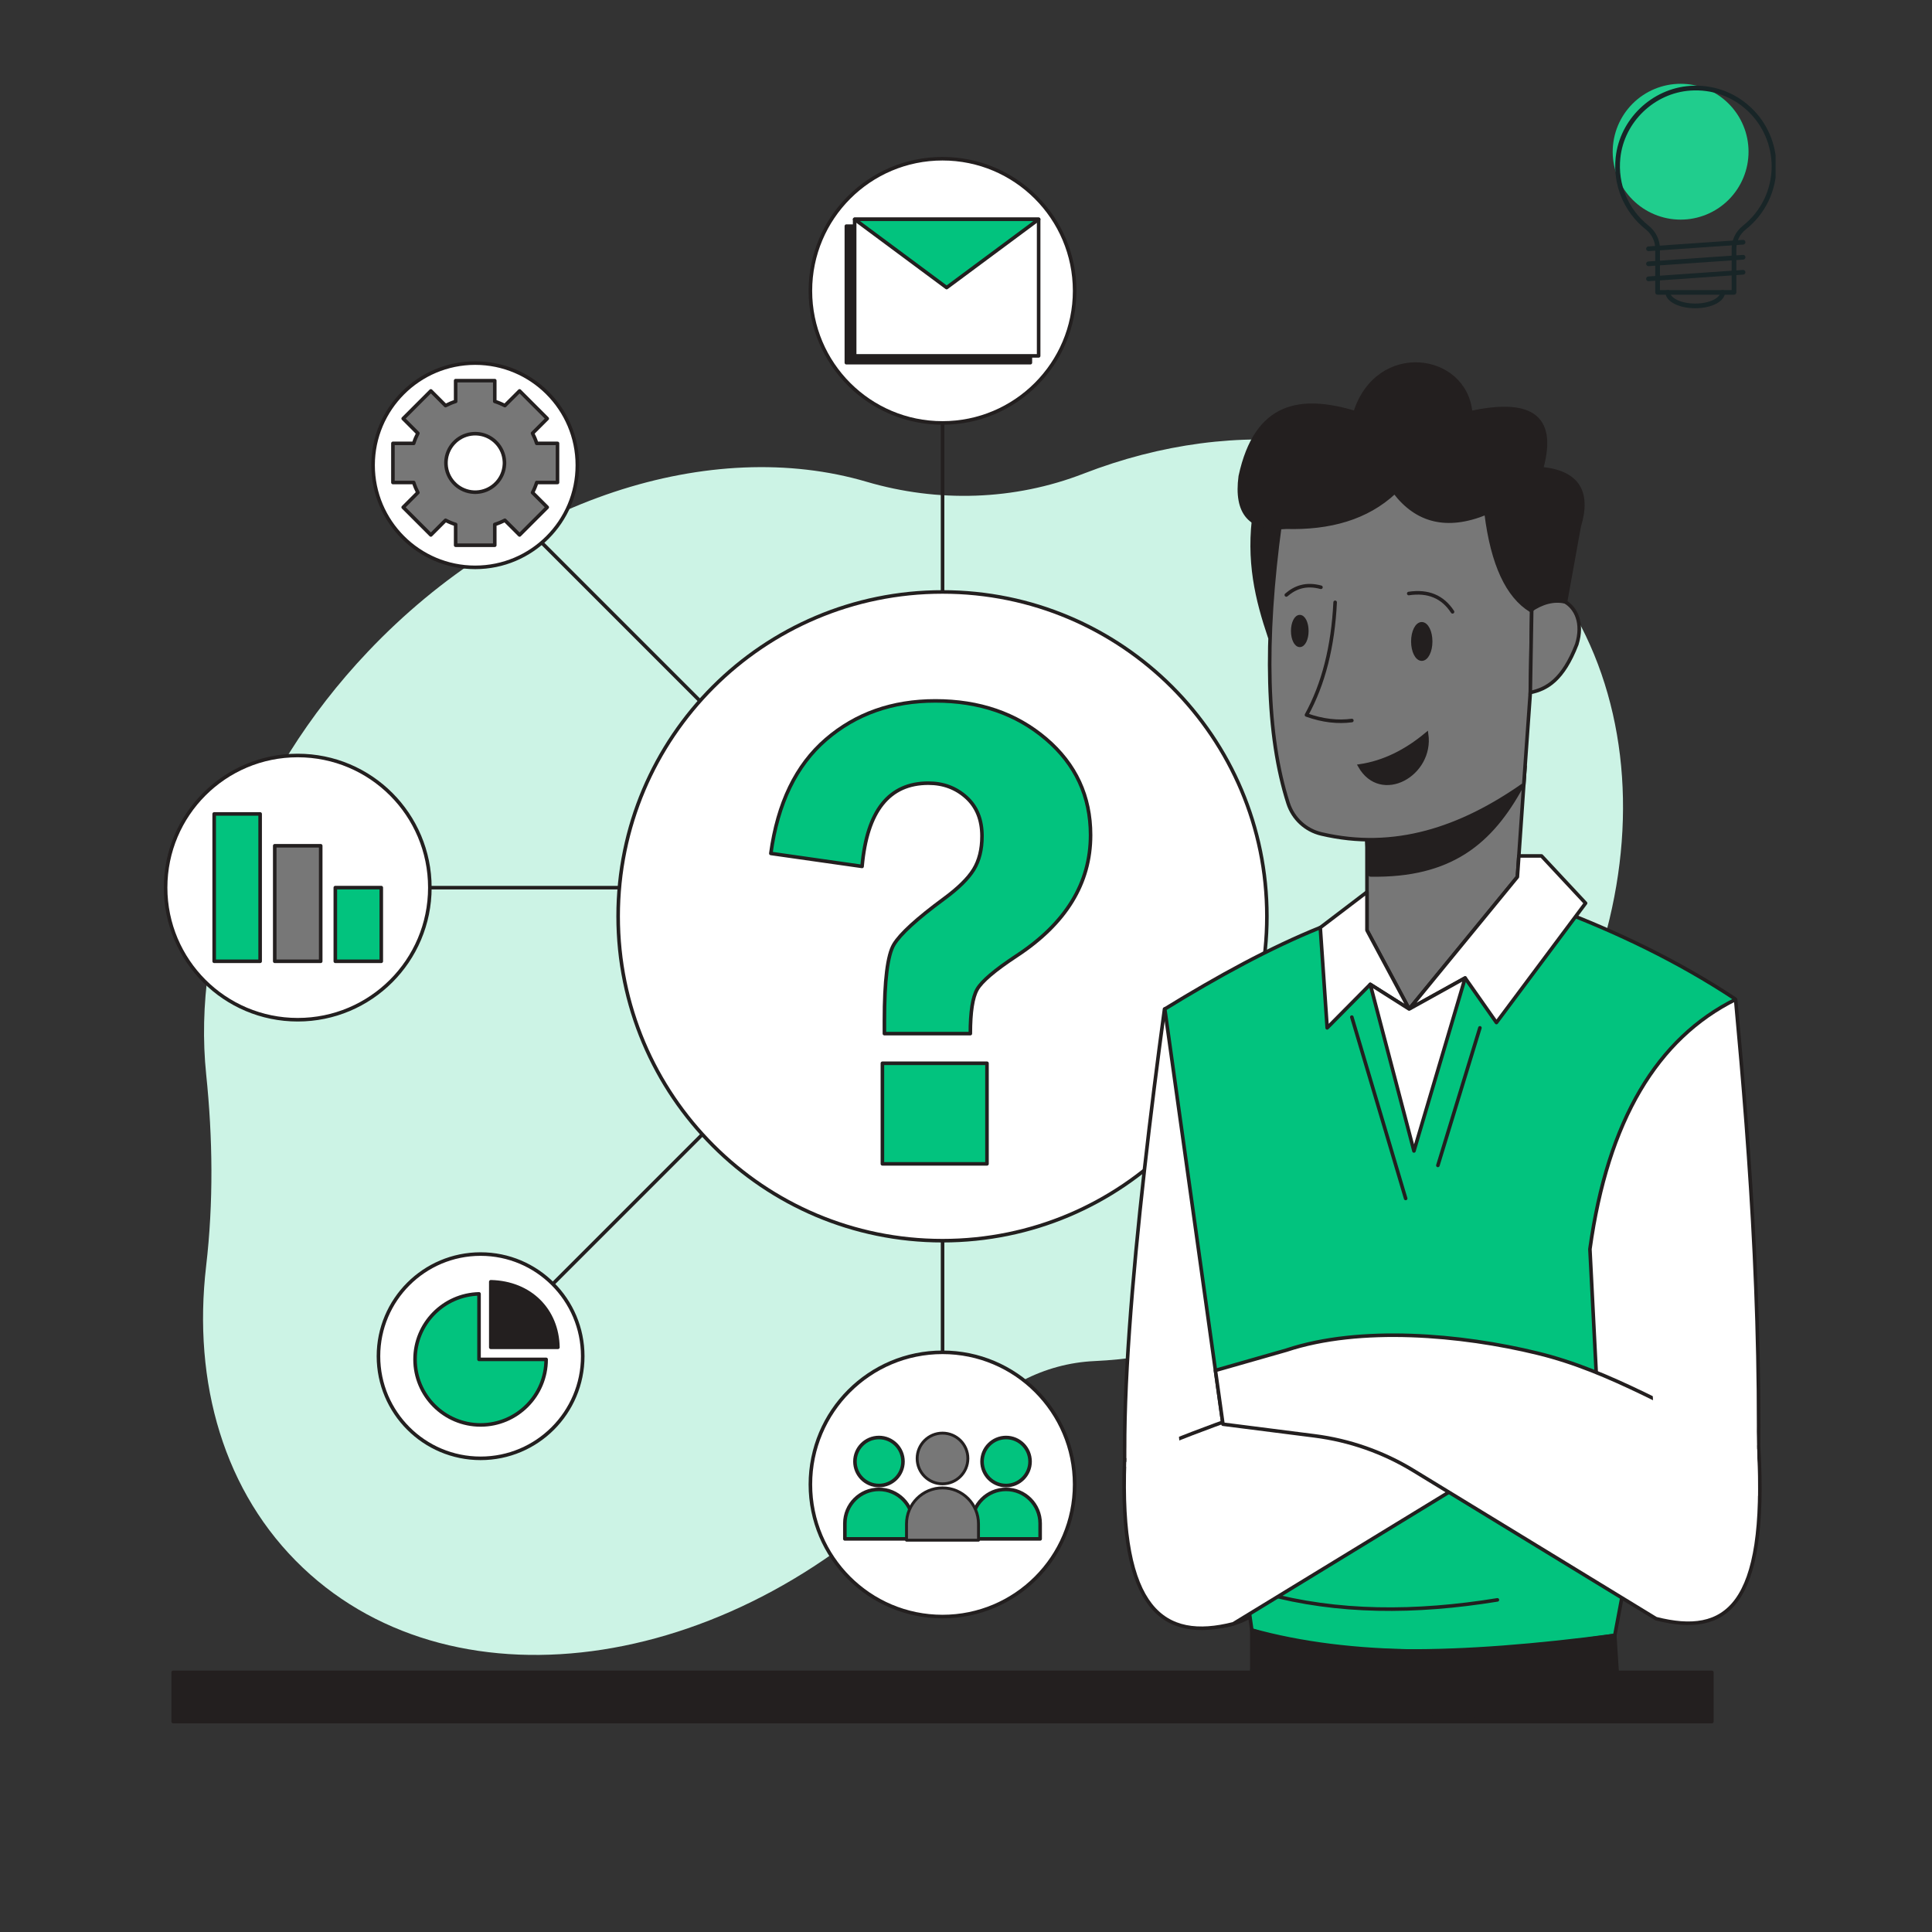 <svg xmlns="http://www.w3.org/2000/svg" xmlns:xlink="http://www.w3.org/1999/xlink" width="615" zoomAndPan="magnify" viewBox="0 0 461.25 461.25" height="615" preserveAspectRatio="xMidYMid meet" version="1.0"><rect x="0" y="0" width="461.25" height="461.25" fill="#333333" stroke="none"/><defs><clipPath id="4b22b2b752"><path d="M 385 20.004 L 418 20.004 L 418 53 L 385 53 Z M 385 20.004 " clip-rule="nonzero"/></clipPath><clipPath id="13577b5a04"><path d="M 385 20.004 L 423.914 20.004 L 423.914 71 L 385 71 Z M 385 20.004 " clip-rule="nonzero"/></clipPath><clipPath id="9c59708716"><path d="M 397 69 L 412 69 L 412 73.918 L 397 73.918 Z M 397 69 " clip-rule="nonzero"/></clipPath></defs><path fill="#ccf3e5" d="M 72.328 374.305 C 53.441 356.395 45.965 330.102 49.211 302.273 C 50.984 287.086 50.801 271.746 49.227 256.535 C 45.84 223.805 59.156 185.824 87.848 155.566 C 122.648 118.871 169.984 104.16 206.883 115.016 C 223.918 120.027 242.148 119.496 258.703 113.074 C 295.594 98.773 335.016 103.02 361.215 127.863 C 400.387 165.012 395.152 234.129 349.523 282.246 C 324.227 308.926 291.824 323.543 261.293 324.945 C 249.281 325.496 238.152 331.336 230.672 340.75 C 227.875 344.27 224.891 347.711 221.715 351.059 C 176.242 399.012 109.359 409.422 72.328 374.305 Z M 72.328 374.305 " fill-opacity="1" fill-rule="nonzero"/><path stroke-linecap="round" transform="matrix(0.426, 0, 0, 0.426, 37.41, 35.765)" fill="none" stroke-linejoin="round" d="M 440.422 748.024 C 440.422 748.024 440.422 549.01 440.422 549.01 " stroke="#231f1f" stroke-width="2" stroke-opacity="1" stroke-miterlimit="4"/><path stroke-linecap="round" transform="matrix(0.426, 0, 0, 0.426, 144.047, 294.473)" fill-opacity="1" fill="#ffffff" fill-rule="nonzero" stroke-linejoin="round" d="M -68.805 68.805 C -68.805 68.805 68.805 -68.805 68.805 -68.805 " stroke="#231f1f" stroke-width="2" stroke-opacity="1" stroke-miterlimit="4"/><path stroke-linecap="round" transform="matrix(0.426, 0, 0, 0.426, 37.41, 35.765)" fill="none" stroke-linejoin="round" d="M 81.955 413.519 C 81.955 413.519 281.106 413.519 281.106 413.519 " stroke="#231f1f" stroke-width="2" stroke-opacity="1" stroke-miterlimit="4"/><path stroke-linecap="round" transform="matrix(0.426, 0, 0, 0.426, 146.168, 146.399)" fill-opacity="1" fill="#02c37e" fill-rule="nonzero" stroke-linejoin="round" d="M -55.407 -55.408 C -55.407 -55.408 55.407 55.406 55.407 55.406 " stroke="#231f1f" stroke-width="2" stroke-opacity="1" stroke-miterlimit="4"/><path stroke-linecap="round" transform="matrix(0.426, 0, 0, 0.426, 37.41, 35.765)" fill="none" stroke-linejoin="round" d="M 440.422 140.491 C 440.422 140.491 440.422 268.151 440.422 268.151 " stroke="#231f1f" stroke-width="2" stroke-opacity="1" stroke-miterlimit="4"/><path stroke-linecap="round" transform="matrix(0.426, 0, 0, 0.426, 225.017, 69.434)" fill-opacity="1" fill="#ffffff" fill-rule="nonzero" stroke-linejoin="round" d="M 74.046 -0.002 C 74.046 40.888 40.896 74.039 -0.004 74.039 C -40.894 74.039 -74.045 40.888 -74.045 -0.002 C -74.045 -40.892 -40.894 -74.043 -0.004 -74.043 C 40.896 -74.043 74.046 -40.892 74.046 -0.002 Z M 74.046 -0.002 " stroke="#231f1f" stroke-width="2" stroke-opacity="1" stroke-miterlimit="4"/><path stroke-linecap="round" transform="matrix(0.426, 0, 0, 0.426, 225.017, 218.762)" fill-opacity="1" fill="#ffffff" fill-rule="nonzero" stroke-linejoin="round" d="M 181.788 -0.002 C 181.788 100.395 100.402 181.79 -0.004 181.79 C -100.4 181.79 -181.787 100.395 -181.787 -0.002 C -181.787 -100.398 -100.4 -181.785 -0.004 -181.785 C 100.402 -181.785 181.788 -100.398 181.788 -0.002 Z M 181.788 -0.002 " stroke="#231f1f" stroke-width="2" stroke-opacity="1" stroke-miterlimit="4"/><path stroke-linecap="round" transform="matrix(0.426, 0, 0, 0.426, 71.08, 211.911)" fill-opacity="1" fill="#ffffff" fill-rule="nonzero" stroke-linejoin="round" d="M 74.046 -0.001 C 74.046 40.889 40.895 74.04 -0.004 74.04 C -40.895 74.04 -74.045 40.889 -74.045 -0.001 C -74.045 -40.892 -40.895 -74.042 -0.004 -74.042 C 40.895 -74.042 74.046 -40.892 74.046 -0.001 Z M 74.046 -0.001 " stroke="#231f1f" stroke-width="2" stroke-opacity="1" stroke-miterlimit="4"/><path stroke-linecap="round" transform="matrix(0.426, 0, 0, 0.426, 113.453, 111.068)" fill-opacity="1" fill="#ffffff" fill-rule="nonzero" stroke-linejoin="round" d="M 57.242 -0.004 C 57.242 31.615 31.611 57.237 0.001 57.237 C -31.609 57.237 -57.24 31.615 -57.24 -0.004 C -57.24 -31.614 -31.609 -57.236 0.001 -57.236 C 31.611 -57.236 57.242 -31.614 57.242 -0.004 Z M 57.242 -0.004 " stroke="#231f1f" stroke-width="2" stroke-opacity="1" stroke-miterlimit="4"/><path stroke-linecap="round" transform="matrix(0.426, 0, 0, 0.426, 114.737, 323.783)" fill-opacity="1" fill="#ffffff" fill-rule="nonzero" stroke-linejoin="round" d="M 57.244 -0.003 C 57.244 31.616 31.613 57.238 0.003 57.238 C -31.616 57.238 -57.238 31.616 -57.238 -0.003 C -57.238 -31.613 -31.616 -57.244 0.003 -57.244 C 31.613 -57.244 57.244 -31.613 57.244 -0.003 Z M 57.244 -0.003 " stroke="#231f1f" stroke-width="2" stroke-opacity="1" stroke-miterlimit="4"/><path stroke-linecap="round" transform="matrix(0.426, 0, 0, 0.426, 225.017, 354.397)" fill-opacity="1" fill="#ffffff" fill-rule="nonzero" stroke-linejoin="round" d="M 74.046 0.004 C 74.046 40.894 40.896 74.045 -0.004 74.045 C -40.894 74.045 -74.045 40.894 -74.045 0.004 C -74.045 -40.896 -40.894 -74.047 -0.004 -74.047 C 40.896 -74.047 74.046 -40.896 74.046 0.004 Z M 74.046 0.004 " stroke="#231f1f" stroke-width="2" stroke-opacity="1" stroke-miterlimit="4"/><path stroke-linecap="round" transform="matrix(0.426, 0, 0, 0.426, 224.029, 70.288)" fill-opacity="1" fill="#231f1f" fill-rule="nonzero" stroke-linejoin="round" d="M 51.561 38.269 C 51.561 38.269 -51.56 38.269 -51.56 38.269 C -51.56 38.269 -51.56 -38.266 -51.56 -38.266 C -51.56 -38.266 51.561 -38.266 51.561 -38.266 C 51.561 -38.266 51.561 38.269 51.561 38.269 Z M 51.561 38.269 " stroke="#231f1f" stroke-width="2" stroke-opacity="1" stroke-miterlimit="4"/><path stroke-linecap="round" transform="matrix(0.426, 0, 0, 0.426, 226.005, 68.659)" fill-opacity="1" fill="#ffffff" fill-rule="nonzero" stroke-linejoin="round" d="M 51.554 38.271 C 51.554 38.271 -51.557 38.271 -51.557 38.271 C -51.557 38.271 -51.557 -38.265 -51.557 -38.265 C -51.557 -38.265 51.554 -38.265 51.554 -38.265 C 51.554 -38.265 51.554 38.271 51.554 38.271 Z M 51.554 38.271 " stroke="#231f1f" stroke-width="2" stroke-opacity="1" stroke-miterlimit="4"/><path stroke-linecap="round" transform="matrix(0.426, 0, 0, 0.426, 226.005, 60.508)" fill-opacity="1" fill="#02c37e" fill-rule="nonzero" stroke-linejoin="round" d="M -51.558 -19.13 C -51.558 -19.13 -0.003 19.138 -0.003 19.138 C -0.003 19.138 51.562 -19.13 51.562 -19.13 C 51.562 -19.13 -51.558 -19.13 -51.558 -19.13 Z M -51.558 -19.13 " stroke="#231f1f" stroke-width="2" stroke-opacity="1" stroke-miterlimit="4"/><path stroke-linecap="round" transform="matrix(0.426, 0, 0, 0.426, 56.619, 211.91)" fill-opacity="1" fill="#02c37e" fill-rule="nonzero" stroke-linejoin="round" d="M 12.881 41.284 C 12.881 41.284 -12.879 41.284 -12.879 41.284 C -12.879 41.284 -12.879 -41.285 -12.879 -41.285 C -12.879 -41.285 12.881 -41.285 12.881 -41.285 C 12.881 -41.285 12.881 41.284 12.881 41.284 Z M 12.881 41.284 " stroke="#231f1f" stroke-width="2" stroke-opacity="1" stroke-miterlimit="4"/><path stroke-linecap="round" transform="matrix(0.426, 0, 0, 0.426, 71.079, 215.709)" fill-opacity="1" fill="#777777" fill-rule="nonzero" stroke-linejoin="round" d="M 12.881 32.366 C 12.881 32.366 -12.878 32.366 -12.878 32.366 C -12.878 32.366 -12.878 -32.367 -12.878 -32.367 C -12.878 -32.367 12.881 -32.367 12.881 -32.367 C 12.881 -32.367 12.881 32.366 12.881 32.366 Z M 12.881 32.366 " stroke="#231f1f" stroke-width="2" stroke-opacity="1" stroke-miterlimit="4"/><path stroke-linecap="round" transform="matrix(0.426, 0, 0, 0.426, 85.54, 220.704)" fill-opacity="1" fill="#02c37e" fill-rule="nonzero" stroke-linejoin="round" d="M 12.882 20.64 C 12.882 20.64 -12.878 20.64 -12.878 20.64 C -12.878 20.64 -12.878 -20.644 -12.878 -20.644 C -12.878 -20.644 12.882 -20.644 12.882 -20.644 C 12.882 -20.644 12.882 20.64 12.882 20.64 Z M 12.882 20.64 " stroke="#231f1f" stroke-width="2" stroke-opacity="1" stroke-miterlimit="4"/><path stroke-linecap="round" transform="matrix(0.426, 0, 0, 0.426, 113.453, 110.522)" fill-opacity="1" fill="#777777" fill-rule="nonzero" stroke-linejoin="round" d="M 46.119 10.962 C 46.119 10.962 46.119 -10.964 46.119 -10.964 C 46.119 -10.964 34.472 -10.964 34.472 -10.964 C 33.849 -12.927 33.06 -14.816 32.125 -16.622 C 32.125 -16.622 40.369 -24.857 40.369 -24.857 C 40.369 -24.857 24.862 -40.364 24.862 -40.364 C 24.862 -40.364 16.618 -32.129 16.618 -32.129 C 14.82 -33.065 12.931 -33.853 10.96 -34.477 C 10.96 -34.477 10.96 -46.114 10.96 -46.114 C 10.96 -46.114 -10.966 -46.114 -10.966 -46.114 C -10.966 -46.114 -10.966 -34.477 -10.966 -34.477 C -12.929 -33.853 -14.818 -33.065 -16.625 -32.129 C -16.625 -32.129 -24.859 -40.364 -24.859 -40.364 C -24.859 -40.364 -40.366 -24.857 -40.366 -24.857 C -40.366 -24.857 -32.132 -16.622 -32.132 -16.622 C -33.067 -14.816 -33.856 -12.927 -34.479 -10.964 C -34.479 -10.964 -46.116 -10.964 -46.116 -10.964 C -46.116 -10.964 -46.116 10.962 -46.116 10.962 C -46.116 10.962 -34.479 10.962 -34.479 10.962 C -33.856 12.924 -33.067 14.814 -32.132 16.62 C -32.132 16.62 -40.366 24.855 -40.366 24.855 C -40.366 24.855 -24.859 40.362 -24.859 40.362 C -24.859 40.362 -16.625 32.127 -16.625 32.127 C -14.818 33.062 -12.929 33.851 -10.966 34.475 C -10.966 34.475 -10.966 46.121 -10.966 46.121 C -10.966 46.121 10.96 46.121 10.96 46.121 C 10.96 46.121 10.96 34.475 10.96 34.475 C 12.931 33.851 14.82 33.062 16.618 32.127 C 16.618 32.127 24.862 40.362 24.862 40.362 C 24.862 40.362 40.369 24.855 40.369 24.855 C 40.369 24.855 32.125 16.62 32.125 16.62 C 33.069 14.814 33.849 12.924 34.472 10.962 C 34.472 10.962 46.119 10.962 46.119 10.962 Z M 16.37 0.865 C 16.168 4.745 14.619 8.257 12.189 10.962 C 11.803 11.393 11.391 11.806 10.96 12.191 C 8.254 14.621 4.733 16.171 0.863 16.372 C 0.579 16.382 0.285 16.391 0.001 16.391 C -0.292 16.391 -0.577 16.382 -0.861 16.372 C -4.74 16.171 -8.261 14.621 -10.966 12.191 C -11.397 11.806 -11.801 11.393 -12.186 10.962 C -14.625 8.257 -16.175 4.745 -16.377 0.865 C -16.386 0.581 -16.395 0.288 -16.395 0.003 C -16.395 -0.29 -16.386 -0.574 -16.377 -0.868 C -16.175 -4.747 -14.625 -8.259 -12.186 -10.964 C -11.801 -11.395 -11.397 -11.808 -10.966 -12.193 C -8.261 -14.623 -4.74 -16.173 -0.861 -16.375 C -0.577 -16.384 -0.292 -16.393 0.001 -16.393 C 0.285 -16.393 0.579 -16.384 0.863 -16.375 C 4.733 -16.173 8.254 -14.623 10.96 -12.193 C 11.391 -11.808 11.803 -11.395 12.189 -10.964 C 14.619 -8.259 16.168 -4.747 16.37 -0.868 C 16.389 -0.574 16.398 -0.29 16.398 0.003 C 16.398 0.288 16.389 0.581 16.37 0.865 Z M 16.37 0.865 " stroke="#231f1f" stroke-width="2" stroke-opacity="1" stroke-miterlimit="4"/><path stroke-linecap="round" transform="matrix(0.426, 0, 0, 0.426, 222.197, 222.596)" fill-opacity="1" fill="#02c37e" fill-rule="nonzero" stroke-linejoin="round" d="M -25.946 56.741 C -25.946 56.741 -25.946 49.653 -25.946 49.653 C -25.946 27.002 -24.176 12.724 -20.627 6.809 C -17.078 0.903 -7.715 -7.653 7.471 -18.85 C 15.431 -24.7 20.97 -30.147 24.078 -35.182 C 27.187 -40.226 28.746 -46.48 28.746 -53.944 C 28.746 -63.151 25.821 -70.396 19.97 -75.687 C 14.119 -80.978 7.031 -83.619 -1.305 -83.619 C -23.332 -83.619 -35.721 -68.067 -38.454 -36.961 C -38.454 -36.961 -89.597 -44.242 -89.597 -44.242 C -85.745 -72.358 -75.438 -93.643 -58.702 -108.077 C -41.966 -122.511 -21.535 -129.728 2.611 -129.728 C 27.251 -129.728 47.903 -122.639 64.583 -108.453 C 81.255 -94.266 89.6 -76.274 89.6 -54.504 C 89.6 -27.497 75.716 -4.911 47.967 13.256 C 35.899 21.216 28.59 27.442 26.041 31.917 C 23.491 36.402 22.217 44.673 22.217 56.741 C 22.217 56.741 -25.946 56.741 -25.946 56.741 Z M 31.543 129.728 C 31.543 129.728 -27.065 129.728 -27.065 129.728 C -27.065 129.728 -27.065 73.358 -27.065 73.358 C -27.065 73.358 31.543 73.358 31.543 73.358 C 31.543 73.358 31.543 129.728 31.543 129.728 Z M 31.543 129.728 " stroke="#231f1f" stroke-width="2" stroke-opacity="1" stroke-miterlimit="4"/><path stroke-linecap="round" transform="matrix(0.426, 0, 0, 0.426, 114.737, 324.547)" fill-opacity="1" fill="#02c37e" fill-rule="nonzero" stroke-linejoin="round" d="M 36.73 -0.009 C 36.73 20.276 20.279 36.718 0.003 36.718 C -20.281 36.718 -36.733 20.276 -36.733 -0.009 C -36.733 -20 -20.749 -36.25 -0.877 -36.718 C -0.877 -36.718 -0.877 -0.009 -0.877 -0.009 C -0.877 -0.009 36.73 -0.009 36.73 -0.009 Z M 36.73 -0.009 " stroke="#231f1f" stroke-width="2" stroke-opacity="1" stroke-miterlimit="4"/><path stroke-linecap="round" transform="matrix(0.426, 0, 0, 0.426, 125.187, 313.84)" fill-opacity="1" fill="#231f1f" fill-rule="nonzero" stroke-linejoin="round" d="M -18.808 -18.368 C -18.808 -18.368 -18.808 18.359 -18.808 18.359 C -18.808 18.359 18.8 18.359 18.8 18.359 C 18.415 -2.54 3.284 -17.863 -18.808 -18.368 Z M -18.808 -18.368 " stroke="#231f1f" stroke-width="2" stroke-opacity="1" stroke-miterlimit="4"/><path stroke-linecap="round" transform="matrix(0.426, 0, 0, 0.426, 225.017, 405.136)" fill-opacity="1" fill="#231f1f" fill-rule="nonzero" stroke-linejoin="round" d="M 431.156 13.785 C 431.156 13.785 -431.155 13.785 -431.155 13.785 C -431.155 13.785 -431.155 -13.79 -431.155 -13.79 C -431.155 -13.79 431.156 -13.79 431.156 -13.79 C 431.156 -13.79 431.156 13.785 431.156 13.785 Z M 431.156 13.785 " stroke="#231f1f" stroke-width="2" stroke-opacity="1" stroke-miterlimit="4"/><path stroke-linecap="round" transform="matrix(0.426, 0, 0, 0.426, 287.934, 318.118)" fill-opacity="1" fill="#ffffff" fill-rule="nonzero" stroke-linejoin="round" d="M 54.8 -39.27 C 54.8 -39.27 41.732 131.352 41.732 131.352 C 36.899 181.248 -44.157 173.398 -39.324 123.503 C -54.795 81.558 -38.857 -66.644 -23.276 -181.245 C 20.035 -158.301 46.62 -111.761 54.8 -39.27 Z M 54.8 -39.27 " stroke="#231f1f" stroke-width="2" stroke-opacity="1" stroke-miterlimit="4"/><path stroke-linecap="round" transform="matrix(0.426, 0, 0, 0.426, 346.115, 306.326)" fill-opacity="1" fill="#02c37e" fill-rule="nonzero" stroke-linejoin="round" d="M -159.695 -153.599 C -129.809 -171.976 -100.556 -187.969 -72.559 -199.248 C -72.559 -199.248 58.87 -209.959 58.87 -209.959 C 93.735 -196.708 127.601 -180.605 159.697 -159.403 C 159.697 -159.403 92.488 197.45 92.488 197.45 C 4.297 209.188 -66.314 209.958 -110.927 194.479 C -110.927 194.479 -159.695 -153.599 -159.695 -153.599 Z M -159.695 -153.599 " stroke="#231f1f" stroke-width="2" stroke-opacity="1" stroke-miterlimit="4"/><path stroke-linecap="butt" transform="matrix(0.426, 0, 0, 0.426, 345.21, 212.127)" fill-opacity="1" fill="#777777" fill-rule="nonzero" stroke-linejoin="miter" d="M 44.266 -67.543 C 44.266 -67.543 40.039 -6.506 40.039 -6.506 C 40.039 -6.506 -20.623 67.544 -20.623 67.544 C -20.623 67.544 -44.264 23.38 -44.264 23.38 C -44.264 23.38 -44.264 -35.502 -44.264 -35.502 C -44.264 -35.502 44.266 -67.543 44.266 -67.543 Z M 44.266 -67.543 " stroke="#231f1f" stroke-width="2" stroke-opacity="1" stroke-miterlimit="10"/><path stroke-linecap="round" transform="matrix(0.426, 0, 0, 0.426, 345.21, 198.485)" fill-opacity="1" fill="#231f1f" fill-rule="nonzero" stroke-linejoin="round" d="M -42.429 3.521 C -42.429 3.521 -42.429 24.392 -42.429 24.392 C 2.882 25.263 25.468 5.932 42.433 -25.256 C 13.721 -4.916 -12.515 3.998 -42.429 3.521 Z M -42.429 3.521 " stroke="#231f1f" stroke-width="2" stroke-opacity="1" stroke-miterlimit="4"/><path stroke-linecap="round" transform="matrix(0.426, 0, 0, 0.426, 357.483, 224.239)" fill-opacity="1" fill="#ffffff" fill-rule="nonzero" stroke-linejoin="round" d="M -49.435 39.101 C -49.435 39.101 -18.063 21.705 -18.063 21.705 C -18.063 21.705 -0.52 46.685 -0.52 46.685 C -0.52 46.685 49.439 -20.221 49.439 -20.221 C 49.439 -20.221 24.753 -46.687 24.753 -46.687 C 24.753 -46.687 12.043 -46.687 12.043 -46.687 C 12.043 -46.687 11.227 -34.94 11.227 -34.94 C 11.227 -34.94 -49.435 39.101 -49.435 39.101 Z M -49.435 39.101 " stroke="#231f1f" stroke-width="2" stroke-opacity="1" stroke-miterlimit="4"/><path stroke-linecap="round" transform="matrix(0.426, 0, 0, 0.426, 325.815, 229.179)" fill-opacity="1" fill="#ffffff" fill-rule="nonzero" stroke-linejoin="round" d="M 24.909 27.503 C 24.909 27.503 3.102 13.684 3.102 13.684 C 3.102 13.684 -21.043 38.067 -21.043 38.067 C -21.043 38.067 -24.904 -18.137 -24.904 -18.137 C -24.904 -18.137 1.259 -38.064 1.259 -38.064 C 1.259 -38.064 1.259 -16.652 1.259 -16.652 C 1.259 -16.652 24.909 27.503 24.909 27.503 Z M 24.909 27.503 " stroke="#231f1f" stroke-width="2" stroke-opacity="1" stroke-miterlimit="4"/><path stroke-linecap="round" transform="matrix(0.426, 0, 0, 0.426, 342.631, 400.787)" fill-opacity="1" fill="#231f1f" fill-rule="nonzero" stroke-linejoin="round" d="M -102.74 -27.276 C -102.74 -27.276 -102.74 8.258 -102.74 8.258 C -40.291 27.278 28.954 24.93 102.748 8.258 C 102.748 8.258 100.666 -24.305 100.666 -24.305 C 21.692 -12.255 -47.297 -11.861 -102.74 -27.276 Z M -102.74 -27.276 " stroke="#231f1f" stroke-width="2" stroke-opacity="1" stroke-miterlimit="4"/><path stroke-linecap="round" transform="matrix(0.426, 0, 0, 0.426, 338.462, 254.134)" fill-opacity="1" fill="#ffffff" fill-rule="nonzero" stroke-linejoin="round" d="M -26.587 -44.9 C -26.587 -44.9 -2.093 48.472 -2.093 48.472 C -2.093 48.472 26.592 -48.477 26.592 -48.477 C 26.592 -48.477 -4.78 -31.072 -4.78 -31.072 C -4.78 -31.072 -26.587 -44.9 -26.587 -44.9 Z M -26.587 -44.9 " stroke="#231f1f" stroke-width="2" stroke-opacity="1" stroke-miterlimit="4"/><path stroke-linecap="round" transform="matrix(0.426, 0, 0, 0.426, 329.163, 264.476)" fill-opacity="1" fill="#ffffff" fill-rule="nonzero" stroke-linejoin="round" d="M -15.082 -50.819 C -15.082 -50.819 15.089 50.815 15.089 50.815 " stroke="#231f1f" stroke-width="2" stroke-opacity="1" stroke-miterlimit="4"/><path stroke-linecap="round" transform="matrix(0.426, 0, 0, 0.426, 348.301, 261.812)" fill-opacity="1" fill="#ffffff" fill-rule="nonzero" stroke-linejoin="round" d="M 11.775 -38.542 C 11.775 -38.542 -11.775 38.544 -11.775 38.544 " stroke="#231f1f" stroke-width="2" stroke-opacity="1" stroke-miterlimit="4"/><path stroke-linecap="round" transform="matrix(0.426, 0, 0, 0.426, 329.719, 382.761)" fill="none" stroke-linejoin="round" d="M -65.193 -5.602 C -24.587 5.522 19.211 5.595 65.19 -1.888 " stroke="#231f1f" stroke-width="2" stroke-opacity="1" stroke-miterlimit="4"/><path stroke-linecap="round" transform="matrix(0.426, 0, 0, 0.426, 400.292, 315.458)" fill-opacity="1" fill="#ffffff" fill-rule="nonzero" stroke-linejoin="round" d="M -48.619 -40.472 C -48.619 -40.472 -39.898 130.417 -39.898 130.417 C -36.34 180.423 35.977 156.965 44.945 120.137 C 48.623 7.81 41.561 -88.24 33.033 -180.42 C -10.838 -158.585 -38.605 -112.743 -48.619 -40.472 Z M -48.619 -40.472 " stroke="#231f1f" stroke-width="2" stroke-opacity="1" stroke-miterlimit="4"/><path stroke-linecap="round" transform="matrix(0.426, 0, 0, 0.426, 325.477, 357.495)" fill-opacity="1" fill="#ffffff" fill-rule="nonzero" stroke-linejoin="round" d="M -133.767 -20.521 C -66.457 -49.05 1.733 -70.674 54.682 -78.019 C 74.637 -80.789 94.967 -78.734 114.042 -72.205 C 114.042 -72.205 130.722 -66.492 130.722 -66.492 C 130.722 -66.492 136.885 -25.391 136.885 -25.391 C 136.885 -25.391 88.759 -27.83 88.759 -27.83 C 88.759 -27.83 -72.877 70.842 -72.877 70.842 C -112.043 80.783 -136.885 63.158 -133.767 -20.521 Z M -133.767 -20.521 " stroke="#231f1f" stroke-width="2" stroke-opacity="1" stroke-miterlimit="4"/><path stroke-linecap="round" transform="matrix(0.426, 0, 0, 0.426, 356.071, 353.576)" fill-opacity="1" fill="#ffffff" fill-rule="nonzero" stroke-linejoin="round" d="M 149.759 -18.445 C 100.111 -39.491 68.079 -61.316 25.694 -71.651 C -16.655 -81.986 -73.566 -87.103 -114.924 -73.329 C -114.924 -73.329 -154.686 -61.967 -154.686 -61.967 C -154.686 -61.967 -150.459 -31.833 -150.459 -31.833 C -150.459 -31.833 -99.169 -25.304 -99.169 -25.304 C -79.535 -22.81 -60.654 -16.18 -43.762 -5.872 C -43.762 -5.872 92.252 77.156 92.252 77.156 C 131.418 87.105 154.683 70.865 149.759 -18.445 Z M 149.759 -18.445 " stroke="#231f1f" stroke-width="2" stroke-opacity="1" stroke-miterlimit="4"/><path fill="#ffffff" d="M 394.164 325.34 C 394.164 325.34 395.547 351.18 395.547 351.18 C 395.547 351.18 419.656 357.137 419.656 357.137 C 419.648 347.879 419.332 338.266 418.734 328.34 C 418.734 328.34 394.164 325.34 394.164 325.34 Z M 394.164 325.34 " fill-opacity="1" fill-rule="nonzero"/><path fill="#ffffff" d="M 269.074 341.316 C 269.074 341.316 268.918 350.176 268.918 350.176 C 268.918 350.176 281.762 346.062 281.762 346.062 C 281.762 346.062 280.82 336.492 280.82 336.492 C 280.82 336.492 269.074 341.316 269.074 341.316 Z M 269.074 341.316 " fill-opacity="1" fill-rule="nonzero"/><path fill="#231f1f" d="M 298.484 398.484 C 298.484 398.484 298.281 410.797 298.281 410.797 C 298.281 410.797 327.227 409.332 326.652 408.848 C 326.074 408.363 326.461 399.352 326.461 399.352 C 326.461 399.352 298.484 398.484 298.484 398.484 Z M 298.484 398.484 " fill-opacity="1" fill-rule="nonzero"/><path fill="#231f1f" d="M 364.281 181.605 C 364.281 181.605 325.84 190.633 325.84 190.633 C 325.84 190.633 325.516 195.473 325.516 195.473 C 325.516 195.473 326.047 202.801 326.047 202.801 C 326.047 202.801 353.672 199.637 359.891 191.289 C 366.109 182.941 363.598 187.223 363.598 187.223 C 363.598 187.223 364.281 181.605 364.281 181.605 Z M 364.281 181.605 " fill-opacity="1" fill-rule="nonzero"/><path stroke-linecap="round" transform="matrix(0.426, 0, 0, 0.426, 302.126, 137.024)" fill-opacity="1" fill="#231f1f" fill-rule="nonzero" stroke-linejoin="round" d="M -6 -35.389 C -10.2 -7.292 -4.679 14.534 2.345 35.387 C 2.345 35.387 10.204 -34.5 10.204 -34.5 C 10.204 -34.5 -6 -35.389 -6 -35.389 Z M -6 -35.389 " stroke="#231f1f" stroke-width="2" stroke-opacity="1" stroke-miterlimit="4"/><path stroke-linecap="butt" transform="matrix(0.426, 0, 0, 0.426, 334.388, 152.407)" fill-opacity="1" fill="#777777" fill-rule="nonzero" stroke-linejoin="miter" d="M 73.469 -15.738 C 73.469 -15.738 72.808 28.647 72.808 28.647 C 72.808 28.647 69.012 81.944 69.012 81.944 C 33.771 106.704 -3.507 119.231 -44.471 109.584 C -53.246 107.52 -60.289 100.982 -63.05 92.408 C -75.219 54.598 -76.594 2.199 -67.488 -64.359 C -36.034 -119.234 33.55 -115.887 76.596 -70.604 C 76.596 -70.604 73.469 -15.738 73.469 -15.738 Z M 73.469 -15.738 " stroke="#231f1f" stroke-width="2" stroke-opacity="1" stroke-miterlimit="10"/><path stroke-linecap="butt" transform="matrix(0.426, 0, 0, 0.426, 372.452, 152.48)" fill-opacity="1" fill="#777777" fill-rule="nonzero" stroke-linejoin="miter" d="M -15.89 -15.918 C -7.261 -30.187 16.674 -20.824 9.392 3.12 C 1.625 23.129 -7.389 28.265 -16.679 30.19 C -16.679 30.19 -15.89 -15.918 -15.89 -15.918 Z M -15.89 -15.918 " stroke="#231f1f" stroke-width="2" stroke-opacity="1" stroke-miterlimit="10"/><path stroke-linecap="round" transform="matrix(0.426, 0, 0, 0.426, 317.328, 158.13)" fill="none" stroke-linejoin="round" d="M 3.348 -33.64 C 2.146 -8.825 -3.209 12.203 -12.709 29.479 C -3.558 32.762 4.87 33.643 12.711 32.607 " stroke="#231f1f" stroke-width="2" stroke-opacity="1" stroke-miterlimit="4"/><path stroke-linecap="round" transform="matrix(0.426, 0, 0, 0.426, 337.238, 113.674)" fill-opacity="1" fill="#231f1f" fill-rule="nonzero" stroke-linejoin="round" d="M 66.138 75.191 C 53.336 67.277 44.789 49.661 41.222 20.665 C 19.204 29.67 2.331 25.204 -10.04 8.945 C -25.73 23.599 -46.501 29.266 -70.811 28.624 C -91.078 30.541 -99.304 20.683 -96.534 0.041 C -87.657 -40.996 -62.723 -44.756 -32.214 -35.586 C -19.678 -75.183 29.585 -68.388 32.556 -35.586 C 63.772 -42.189 80.948 -35.467 72.236 -4.178 C 92.475 -2.197 99.307 8.725 93.374 28.157 C 93.374 28.157 85.726 70.496 85.726 70.496 C 79.077 68.946 72.557 70.854 66.138 75.191 Z M 66.138 75.191 " stroke="#231f1f" stroke-width="2" stroke-opacity="1" stroke-miterlimit="4"/><path stroke-linecap="round" transform="matrix(0.426, 0, 0, 0.426, 341.554, 143.537)" fill="none" stroke-linejoin="round" d="M -12.269 -4.314 C -1.411 -5.947 6.768 -2.526 12.271 5.947 " stroke="#231f20" stroke-width="2" stroke-opacity="1" stroke-miterlimit="4"/><path stroke-linecap="round" transform="matrix(0.426, 0, 0, 0.426, 311.232, 140.639)" fill="none" stroke-linejoin="round" d="M -9.705 3.297 C -4.772 -0.958 1.207 -3.297 9.699 -1.013 " stroke="#231f1f" stroke-width="2" stroke-opacity="1" stroke-miterlimit="4"/><path stroke-linecap="round" transform="matrix(0.426, 0, 0, 0.426, 339.433, 153.143)" fill-opacity="1" fill="#231f1f" fill-rule="nonzero" stroke-linejoin="round" d="M 4.982 0.004 C 4.982 5.46 2.753 9.889 0.002 9.889 C -2.749 9.889 -4.977 5.46 -4.977 0.004 C -4.977 -5.462 -2.749 -9.891 0.002 -9.891 C 2.753 -9.891 4.982 -5.462 4.982 0.004 Z M 4.982 0.004 " stroke="#231f1f" stroke-width="2" stroke-opacity="1" stroke-miterlimit="4"/><path stroke-linecap="round" transform="matrix(0.426, 0, 0, 0.426, 310.313, 150.644)" fill-opacity="1" fill="#231f1f" fill-rule="nonzero" stroke-linejoin="round" d="M 3.941 0.001 C 3.941 4.439 2.18 8.034 -0.002 8.034 C -2.176 8.034 -3.946 4.439 -3.946 0.001 C -3.946 -4.438 -2.176 -8.033 -0.002 -8.033 C 2.18 -8.033 3.941 -4.438 3.941 0.001 Z M 3.941 0.001 " stroke="#231f1f" stroke-width="2" stroke-opacity="1" stroke-miterlimit="4"/><path stroke-linecap="butt" transform="matrix(0.426, 0, 0, 0.426, 333.304, 183.524)" fill-opacity="1" fill="#231f1f" fill-rule="nonzero" stroke-linejoin="miter" d="M -20.338 -1.532 C -8.425 19.403 20.342 3.236 17.105 -19.405 C 5.458 -9.685 -6.977 -3.513 -20.338 -1.532 Z M -20.338 -1.532 " stroke="#231f1f" stroke-width="2" stroke-opacity="1" stroke-miterlimit="10"/><path stroke-linecap="round" transform="matrix(0.426, 0, 0, 0.426, 209.845, 348.926)" fill-opacity="1" fill="#02c37e" fill-rule="nonzero" stroke-linejoin="round" d="M 13.459 -0.001 C 13.459 7.427 7.434 13.452 -0.003 13.452 C -7.431 13.452 -13.456 7.427 -13.456 -0.001 C -13.456 -7.429 -7.431 -13.454 -0.003 -13.454 C 7.434 -13.454 13.459 -7.429 13.459 -0.001 Z M 13.459 -0.001 " stroke="#231f1f" stroke-width="2" stroke-opacity="1" stroke-miterlimit="4"/><path stroke-linecap="round" transform="matrix(0.426, 0, 0, 0.426, 209.845, 361.488)" fill-opacity="1" fill="#02c37e" fill-rule="nonzero" stroke-linejoin="round" d="M 19.098 13.874 C 19.098 13.874 -19.105 13.874 -19.105 13.874 C -19.105 13.874 -19.105 5.227 -19.105 5.227 C -19.105 -5.319 -10.549 -13.875 -0.003 -13.875 C 10.552 -13.875 19.098 -5.319 19.098 5.227 C 19.098 5.227 19.098 13.874 19.098 13.874 Z M 19.098 13.874 " stroke="#231f1f" stroke-width="2" stroke-opacity="1" stroke-miterlimit="4"/><path stroke-linecap="round" transform="matrix(0.426, 0, 0, 0.426, 240.188, 348.926)" fill-opacity="1" fill="#02c37e" fill-rule="nonzero" stroke-linejoin="round" d="M 13.452 -0.001 C 13.452 7.427 7.427 13.452 -0.001 13.452 C -7.428 13.452 -13.453 7.427 -13.453 -0.001 C -13.453 -7.429 -7.428 -13.454 -0.001 -13.454 C 7.427 -13.454 13.452 -7.429 13.452 -0.001 Z M 13.452 -0.001 " stroke="#231f1f" stroke-width="2" stroke-opacity="1" stroke-miterlimit="4"/><path stroke-linecap="round" transform="matrix(0.426, 0, 0, 0.426, 240.188, 361.488)" fill-opacity="1" fill="#02c37e" fill-rule="nonzero" stroke-linejoin="round" d="M 19.101 13.874 C 19.101 13.874 -19.102 13.874 -19.102 13.874 C -19.102 13.874 -19.102 5.227 -19.102 5.227 C -19.102 -5.319 -10.546 -13.875 -0.001 -13.875 C 10.545 -13.875 19.101 -5.319 19.101 5.227 C 19.101 5.227 19.101 13.874 19.101 13.874 Z M 19.101 13.874 " stroke="#231f1f" stroke-width="2" stroke-opacity="1" stroke-miterlimit="4"/><path stroke-linecap="round" transform="matrix(0.345, 0, 0, 0.345, 225.017, 348.201)" fill-opacity="1" fill="#777777" fill-rule="nonzero" stroke-linejoin="round" d="M 17.544 -0.005 C 17.544 9.686 9.687 17.543 -0.004 17.543 C -9.684 17.543 -17.541 9.686 -17.541 -0.005 C -17.541 -9.685 -9.684 -17.542 -0.004 -17.542 C 9.687 -17.542 17.544 -9.685 17.544 -0.005 Z M 17.544 -0.005 " stroke="#231f1f" stroke-width="2" stroke-opacity="1" stroke-miterlimit="4"/><path stroke-linecap="round" transform="matrix(0.345, 0, 0, 0.345, 225.017, 361.469)" fill-opacity="1" fill="#777777" fill-rule="nonzero" stroke-linejoin="round" d="M 24.903 18.09 C 24.903 18.09 -24.911 18.09 -24.911 18.09 C -24.911 18.09 -24.911 6.814 -24.911 6.814 C -24.911 -6.941 -13.759 -18.093 -0.004 -18.093 C 13.752 -18.093 24.903 -6.941 24.903 6.814 C 24.903 6.814 24.903 18.09 24.903 18.09 Z M 24.903 18.09 " stroke="#231f1f" stroke-width="2" stroke-opacity="1" stroke-miterlimit="4"/><g clip-path="url(#4b22b2b752)"><path fill="#20cd8d" d="M 417.449 36.219 C 417.449 36.75 417.426 37.281 417.371 37.809 C 417.32 38.336 417.242 38.863 417.141 39.383 C 417.035 39.902 416.906 40.418 416.754 40.926 C 416.598 41.434 416.418 41.934 416.215 42.426 C 416.012 42.914 415.785 43.395 415.535 43.863 C 415.285 44.332 415.012 44.785 414.719 45.227 C 414.422 45.668 414.105 46.094 413.77 46.504 C 413.434 46.918 413.078 47.309 412.703 47.684 C 412.328 48.059 411.934 48.418 411.523 48.754 C 411.113 49.09 410.688 49.406 410.246 49.703 C 409.805 49.996 409.348 50.27 408.879 50.52 C 408.41 50.77 407.934 50.996 407.441 51.199 C 406.949 51.402 406.453 51.582 405.941 51.734 C 405.434 51.891 404.922 52.02 404.398 52.121 C 403.879 52.227 403.355 52.305 402.824 52.355 C 402.297 52.406 401.766 52.434 401.234 52.434 C 400.707 52.434 400.176 52.406 399.648 52.355 C 399.117 52.305 398.594 52.227 398.074 52.121 C 397.551 52.02 397.039 51.891 396.531 51.734 C 396.02 51.582 395.523 51.402 395.031 51.199 C 394.539 50.996 394.062 50.77 393.594 50.52 C 393.125 50.27 392.668 49.996 392.227 49.703 C 391.785 49.406 391.359 49.09 390.949 48.754 C 390.539 48.418 390.145 48.059 389.77 47.684 C 389.395 47.309 389.039 46.918 388.703 46.504 C 388.363 46.094 388.051 45.668 387.754 45.227 C 387.461 44.785 387.188 44.332 386.938 43.863 C 386.688 43.395 386.457 42.914 386.254 42.426 C 386.051 41.934 385.875 41.434 385.719 40.926 C 385.566 40.418 385.438 39.902 385.332 39.383 C 385.23 38.863 385.152 38.336 385.098 37.809 C 385.047 37.281 385.02 36.75 385.02 36.219 C 385.02 35.688 385.047 35.16 385.098 34.629 C 385.152 34.102 385.23 33.578 385.332 33.055 C 385.438 32.535 385.566 32.02 385.719 31.512 C 385.875 31.004 386.051 30.504 386.254 30.016 C 386.457 29.523 386.688 29.043 386.938 28.574 C 387.188 28.105 387.461 27.652 387.754 27.211 C 388.051 26.77 388.363 26.344 388.703 25.934 C 389.039 25.523 389.395 25.129 389.77 24.754 C 390.145 24.379 390.539 24.023 390.949 23.684 C 391.359 23.348 391.785 23.031 392.227 22.738 C 392.668 22.441 393.125 22.168 393.594 21.918 C 394.062 21.668 394.539 21.441 395.031 21.238 C 395.523 21.035 396.02 20.855 396.531 20.703 C 397.039 20.547 397.551 20.418 398.074 20.316 C 398.594 20.211 399.117 20.133 399.648 20.082 C 400.176 20.031 400.707 20.004 401.234 20.004 C 401.766 20.004 402.297 20.031 402.824 20.082 C 403.355 20.133 403.879 20.211 404.398 20.316 C 404.922 20.418 405.434 20.547 405.941 20.703 C 406.453 20.855 406.949 21.035 407.441 21.238 C 407.934 21.441 408.41 21.668 408.879 21.918 C 409.348 22.168 409.805 22.441 410.246 22.738 C 410.688 23.031 411.113 23.348 411.523 23.684 C 411.934 24.023 412.328 24.379 412.703 24.754 C 413.078 25.129 413.434 25.523 413.77 25.934 C 414.105 26.344 414.422 26.77 414.719 27.211 C 415.012 27.652 415.285 28.105 415.535 28.574 C 415.785 29.043 416.012 29.523 416.215 30.016 C 416.418 30.504 416.598 31.004 416.754 31.512 C 416.906 32.02 417.035 32.535 417.141 33.055 C 417.242 33.578 417.32 34.102 417.371 34.629 C 417.426 35.16 417.449 35.688 417.449 36.219 Z M 417.449 36.219 " fill-opacity="1" fill-rule="nonzero"/></g><g clip-path="url(#13577b5a04)"><path fill="#182527" d="M 413.977 70.367 L 395.734 70.367 C 395.426 70.367 395.172 70.117 395.172 69.809 L 395.172 59.391 C 395.172 57.598 394.344 55.906 392.898 54.758 C 387.707 50.633 385.027 44.215 385.73 37.59 C 386.699 28.48 394.332 21.137 403.488 20.504 C 408.887 20.129 414.039 21.949 417.977 25.625 C 421.863 29.254 424.094 34.379 424.094 39.695 C 424.094 45.602 421.434 51.098 416.797 54.773 C 415.359 55.91 414.539 57.594 414.539 59.391 L 414.539 69.809 C 414.539 70.117 414.285 70.367 413.977 70.367 Z M 396.297 69.246 L 413.414 69.246 L 413.414 59.391 C 413.414 57.25 414.395 55.246 416.098 53.895 C 420.465 50.434 422.969 45.258 422.969 39.695 C 422.969 34.691 420.871 29.863 417.211 26.445 C 413.5 22.984 408.66 21.273 403.566 21.625 C 394.945 22.219 387.758 29.133 386.848 37.707 C 386.184 43.949 388.707 49.992 393.594 53.879 C 395.312 55.242 396.297 57.254 396.297 59.391 Z M 396.297 69.246 " fill-opacity="1" fill-rule="nonzero"/></g><g clip-path="url(#9c59708716)"><path fill="#182527" d="M 404.719 73.59 C 400.734 73.59 397.613 71.93 397.613 69.809 C 397.613 69.496 397.867 69.246 398.176 69.246 C 398.484 69.246 398.738 69.496 398.738 69.809 C 398.738 71.066 401.195 72.469 404.719 72.469 C 408.242 72.469 410.699 71.066 410.699 69.809 C 410.699 69.496 410.953 69.246 411.262 69.246 C 411.57 69.246 411.824 69.496 411.824 69.809 C 411.824 71.93 408.703 73.59 404.719 73.59 Z M 404.719 73.59 " fill-opacity="1" fill-rule="nonzero"/></g><path fill="#182527" d="M 393.562 59.953 C 393.27 59.953 393.023 59.727 393.004 59.43 C 392.98 59.121 393.215 58.855 393.523 58.832 L 416.109 57.266 C 416.426 57.25 416.688 57.48 416.707 57.789 C 416.73 58.098 416.496 58.367 416.188 58.387 L 393.602 59.953 C 393.59 59.953 393.574 59.953 393.562 59.953 Z M 393.562 59.953 " fill-opacity="1" fill-rule="nonzero"/><path fill="#182527" d="M 393.562 63.543 C 393.27 63.543 393.023 63.316 393.004 63.02 C 392.98 62.711 393.215 62.441 393.523 62.422 L 416.109 60.855 C 416.426 60.84 416.688 61.066 416.707 61.375 C 416.73 61.684 416.496 61.953 416.188 61.977 L 393.602 63.539 C 393.59 63.539 393.574 63.543 393.562 63.543 Z M 393.562 63.543 " fill-opacity="1" fill-rule="nonzero"/><path fill="#182527" d="M 393.562 67.129 C 393.27 67.129 393.023 66.902 393.004 66.609 C 392.98 66.297 393.215 66.031 393.523 66.008 L 416.109 64.445 C 416.426 64.422 416.688 64.656 416.707 64.965 C 416.73 65.273 416.496 65.543 416.188 65.562 L 393.602 67.129 C 393.59 67.129 393.574 67.129 393.562 67.129 Z M 393.562 67.129 " fill-opacity="1" fill-rule="nonzero"/></svg>
